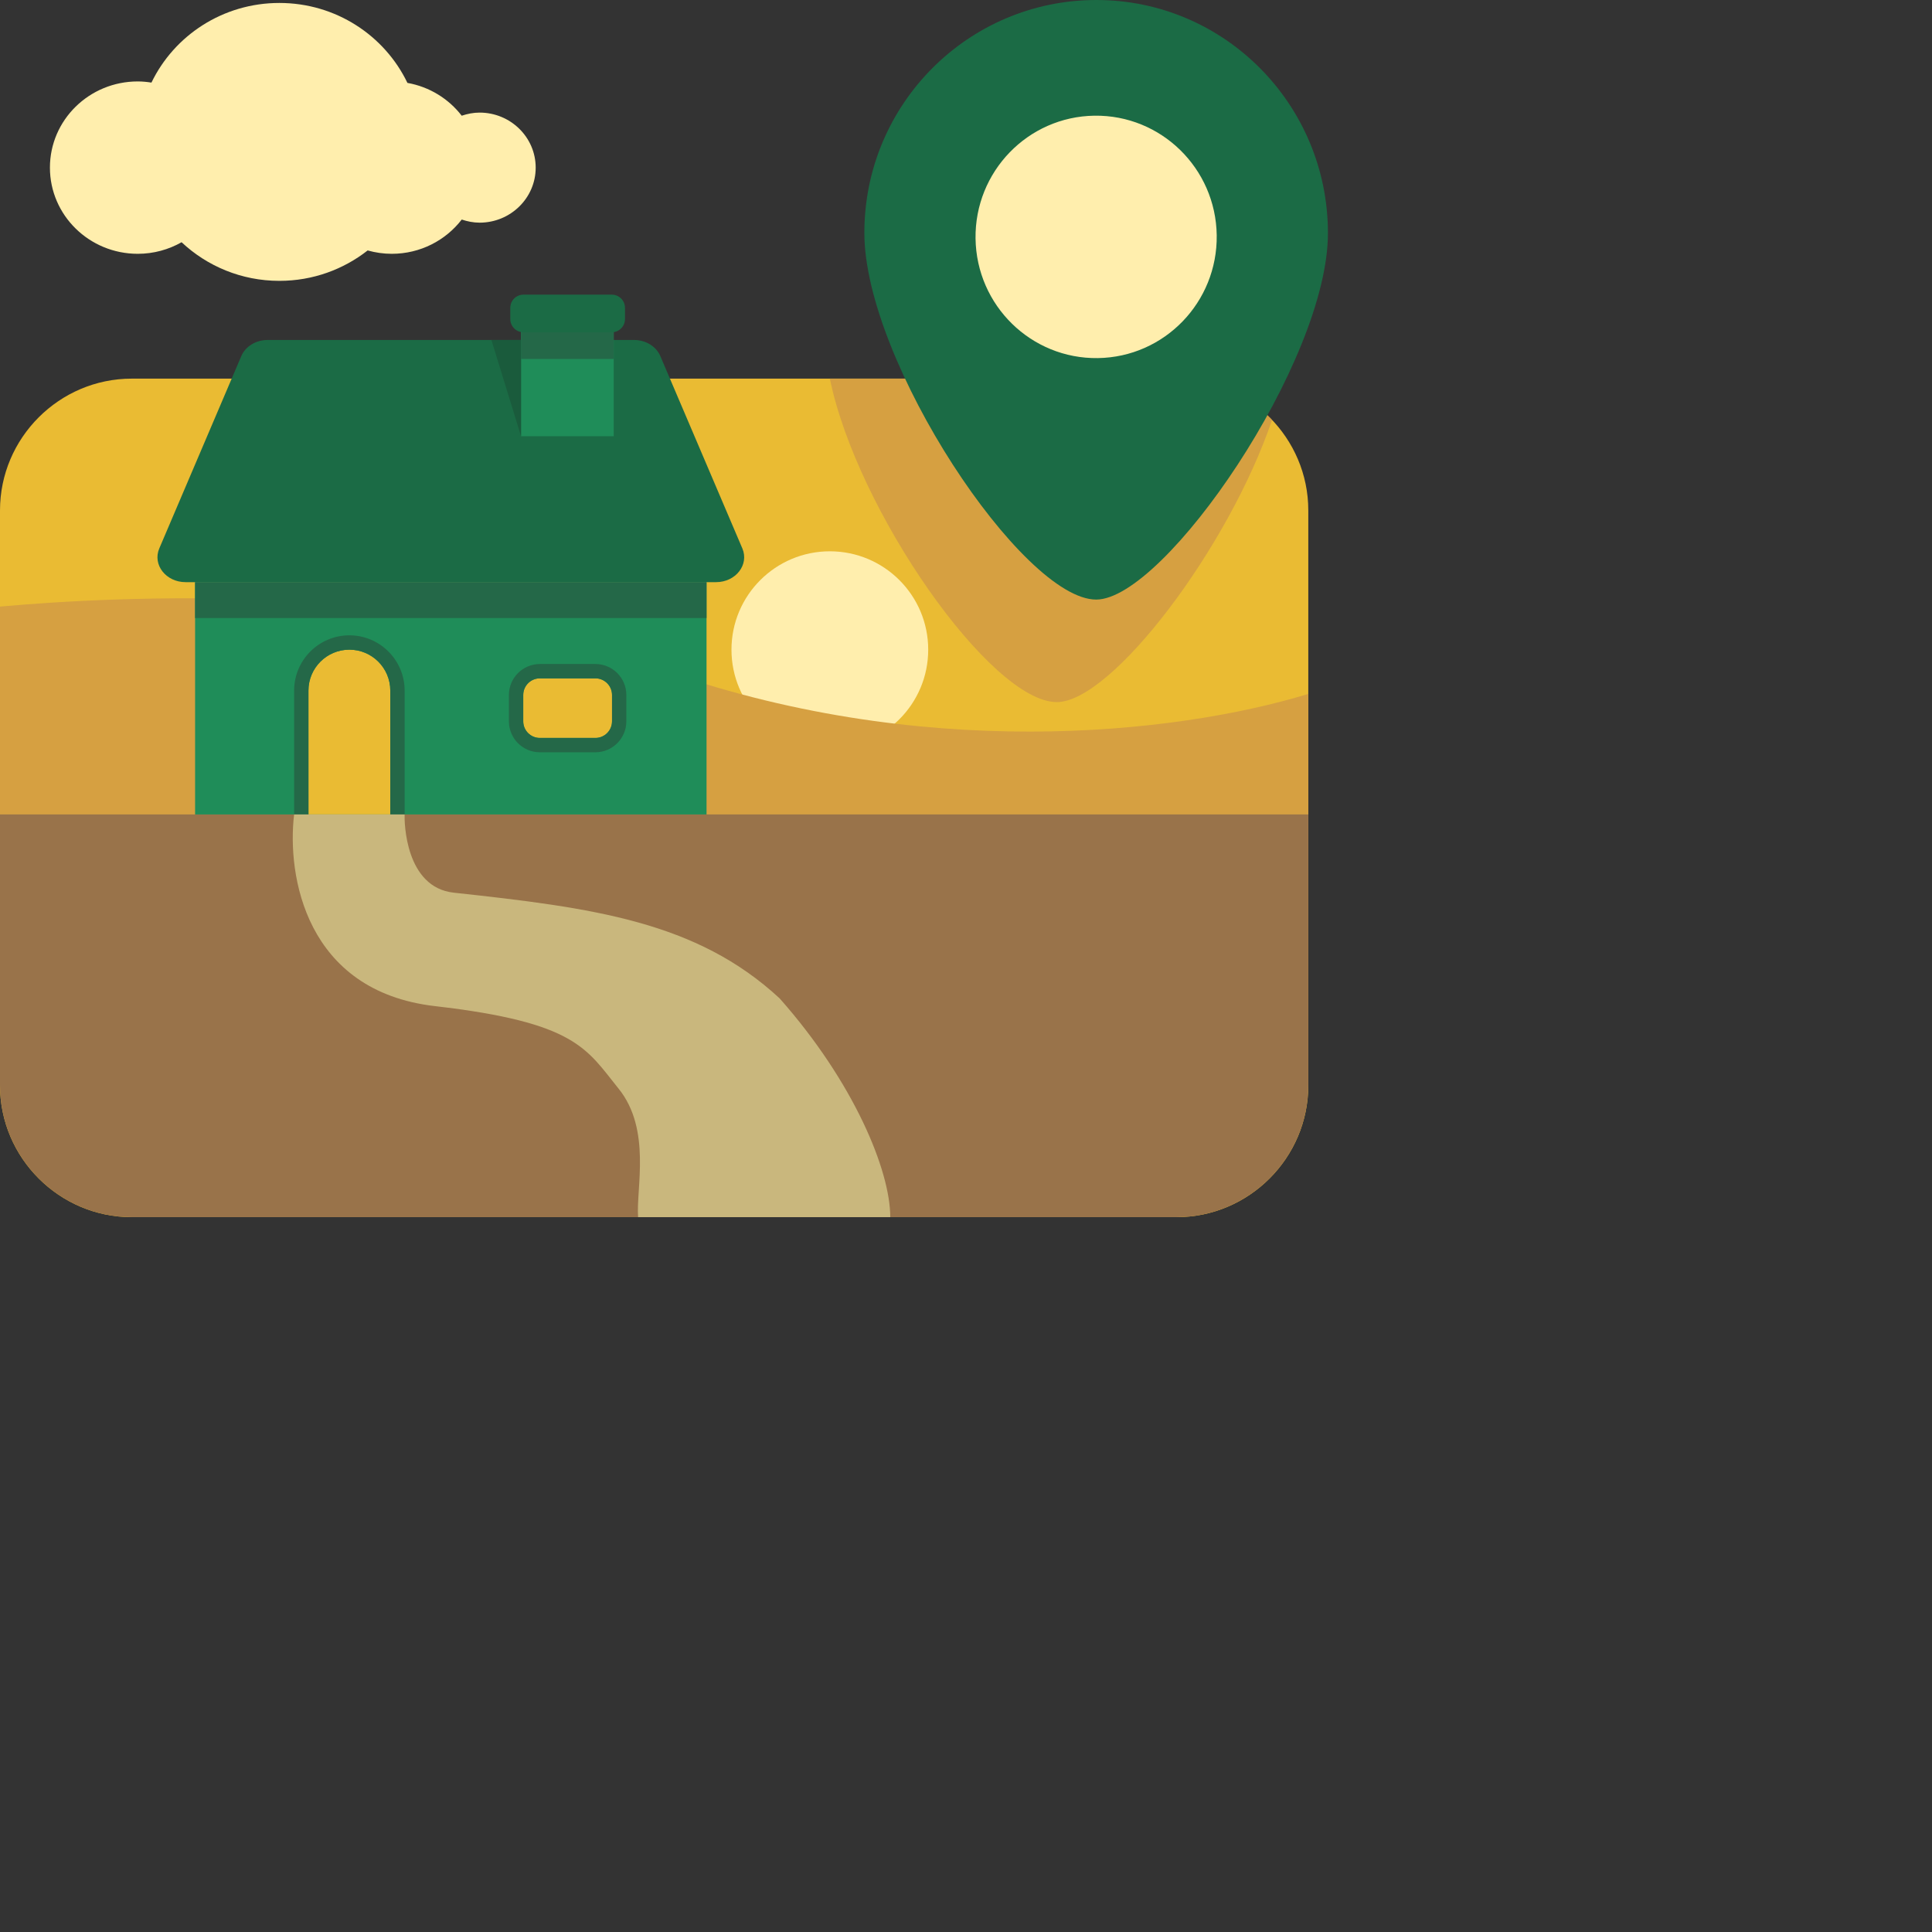 <svg width="100" height="100" viewBox="0 0 100 100" fill="none" xmlns="http://www.w3.org/2000/svg">
<rect x="0" y="0" width="100" height="100" fill="#333333" stroke="none"/>
<path d="M60.897 63H6.82C3.069 63 0 59.931 0 56.181V26.417C0 22.667 3.069 19.598 6.82 19.598H60.897C64.648 19.598 67.717 22.667 67.717 26.417V56.181C67.717 59.931 64.648 63 60.897 63Z" fill="#EABB33"/>
<path d="M60.898 19.597H42.953C44.355 26.445 51.291 36.343 54.699 36.341C57.552 36.339 63.606 28.332 65.84 21.738C64.595 20.424 62.84 19.597 60.898 19.597Z" fill="#D6A041"/>
<path d="M42.953 38.719C45.765 38.719 48.044 36.439 48.044 33.627C48.044 30.815 45.765 28.535 42.953 28.535C40.141 28.535 37.861 30.815 37.861 33.627C37.861 36.439 40.141 38.719 42.953 38.719Z" fill="#FFEEAD"/>
<path d="M0 44.629H67.717V35.917C60.812 38.025 47.538 39.476 33.859 34.519C21.494 30.039 5.942 30.861 0 31.397V44.629Z" fill="#D6A041"/>
<path d="M0 42.156V56.179C0 59.93 3.069 62.999 6.82 62.999H60.897C64.648 62.999 67.717 59.93 67.717 56.179V42.156H0Z" fill="#99734A"/>
<path d="M37.063 30.132H9.605C8.588 30.132 7.885 29.23 8.245 28.386L12.49 18.43C12.704 17.929 13.246 17.597 13.851 17.597H32.818C33.422 17.597 33.964 17.929 34.178 18.43L38.424 28.386C38.783 29.23 38.081 30.132 37.063 30.132Z" fill="#1B6B45"/>
<path d="M36.57 30.132H10.098V42.157H36.57V30.132Z" fill="#1F8D59"/>
<path d="M36.57 30.132H10.098V31.991H36.57V30.132Z" fill="#246848"/>
<path d="M30.817 35.111H27.944C27.469 35.111 27.083 35.496 27.083 35.971V37.336C27.083 37.811 27.468 38.196 27.944 38.196H30.817C31.292 38.196 31.678 37.811 31.678 37.336V35.971C31.678 35.496 31.293 35.111 30.817 35.111Z" fill="#EABB33"/>
<path d="M30.817 34.369H27.944C27.06 34.369 26.341 35.088 26.341 35.971V37.336C26.341 38.22 27.06 38.938 27.944 38.938H30.817C31.701 38.938 32.419 38.219 32.419 37.336V35.971C32.42 35.087 31.701 34.369 30.817 34.369ZM31.678 37.336C31.678 37.811 31.293 38.196 30.817 38.196H27.944C27.468 38.196 27.083 37.811 27.083 37.336V35.971C27.083 35.496 27.468 35.111 27.944 35.111H30.817C31.292 35.111 31.678 35.496 31.678 35.971V37.336Z" fill="#246848"/>
<path d="M31.765 16.223H26.969V22.578H31.765V16.223Z" fill="#1F8D59"/>
<path d="M31.765 16.223H26.969V18.578H31.765V16.223Z" fill="#246848"/>
<path d="M31.666 17.198H27.096C26.719 17.198 26.413 16.892 26.413 16.515V15.934C26.413 15.556 26.719 15.251 27.096 15.251H31.666C32.043 15.251 32.349 15.556 32.349 15.934V16.515C32.349 16.891 32.043 17.198 31.666 17.198Z" fill="#1B6B45"/>
<path d="M18.084 33.627C16.914 33.627 15.966 34.575 15.966 35.744V42.156H20.202V35.744C20.201 34.574 19.253 33.627 18.084 33.627Z" fill="#EABB33"/>
<path d="M18.084 32.884C16.507 32.884 15.224 34.167 15.224 35.744V42.157H15.966H20.202H20.944V35.744C20.944 34.167 19.66 32.884 18.084 32.884ZM20.202 42.157H15.966L15.965 35.744C15.965 34.574 16.914 33.627 18.083 33.627C19.252 33.627 20.201 34.575 20.201 35.744V42.157H20.202Z" fill="#246848"/>
<path d="M46.08 63H33.028C32.916 61.53 33.728 58.463 32.018 56.348C30.351 54.286 29.83 52.92 22.516 52.077C15.809 51.303 14.848 45.308 15.223 42.156H20.943C20.926 42.536 20.97 45.932 23.488 46.205C30.687 46.986 36.054 47.691 40.353 51.675C44.203 56.023 46.08 60.588 46.08 63Z" fill="#C9B77D"/>
<path d="M68.734 12.061C68.739 18.722 60.277 31.032 56.739 31.034C52.939 31.037 44.744 18.721 44.739 12.061C44.734 5.4 50.112 0.006 56.739 4.19163e-06C63.366 -0.005 68.729 5.4 68.734 12.061Z" fill="#1B6B45"/>
<path d="M56.823 18.535C60.27 18.487 63.025 15.64 62.977 12.175C62.928 8.71 60.095 5.941 56.648 5.988C53.202 6.036 50.446 8.884 50.494 12.349C50.543 15.813 53.376 18.583 56.823 18.535Z" fill="#FFEEAD"/>
<path d="M24.822 5.828C24.497 5.828 24.19 5.893 23.898 5.989C23.224 5.115 22.231 4.493 21.088 4.291C19.916 1.848 17.392 0.153 14.46 0.153C11.532 0.153 9.014 1.841 7.839 4.275C7.608 4.239 7.372 4.215 7.131 4.215C4.62 4.215 2.584 6.212 2.584 8.676C2.584 11.139 4.62 13.137 7.131 13.137C7.957 13.137 8.731 12.917 9.399 12.538C10.715 13.773 12.495 14.537 14.46 14.537C16.19 14.537 17.776 13.946 19.03 12.963C19.427 13.074 19.844 13.137 20.277 13.137C21.758 13.137 23.069 12.44 23.899 11.364C24.192 11.461 24.498 11.525 24.823 11.525C26.427 11.525 27.727 10.249 27.727 8.676C27.727 7.103 26.425 5.828 24.822 5.828Z" fill="#FFEEAD"/>
<path d="M26.969 22.578L25.434 17.597H26.969V22.578Z" fill="#1A5B3C"/>
</svg>
